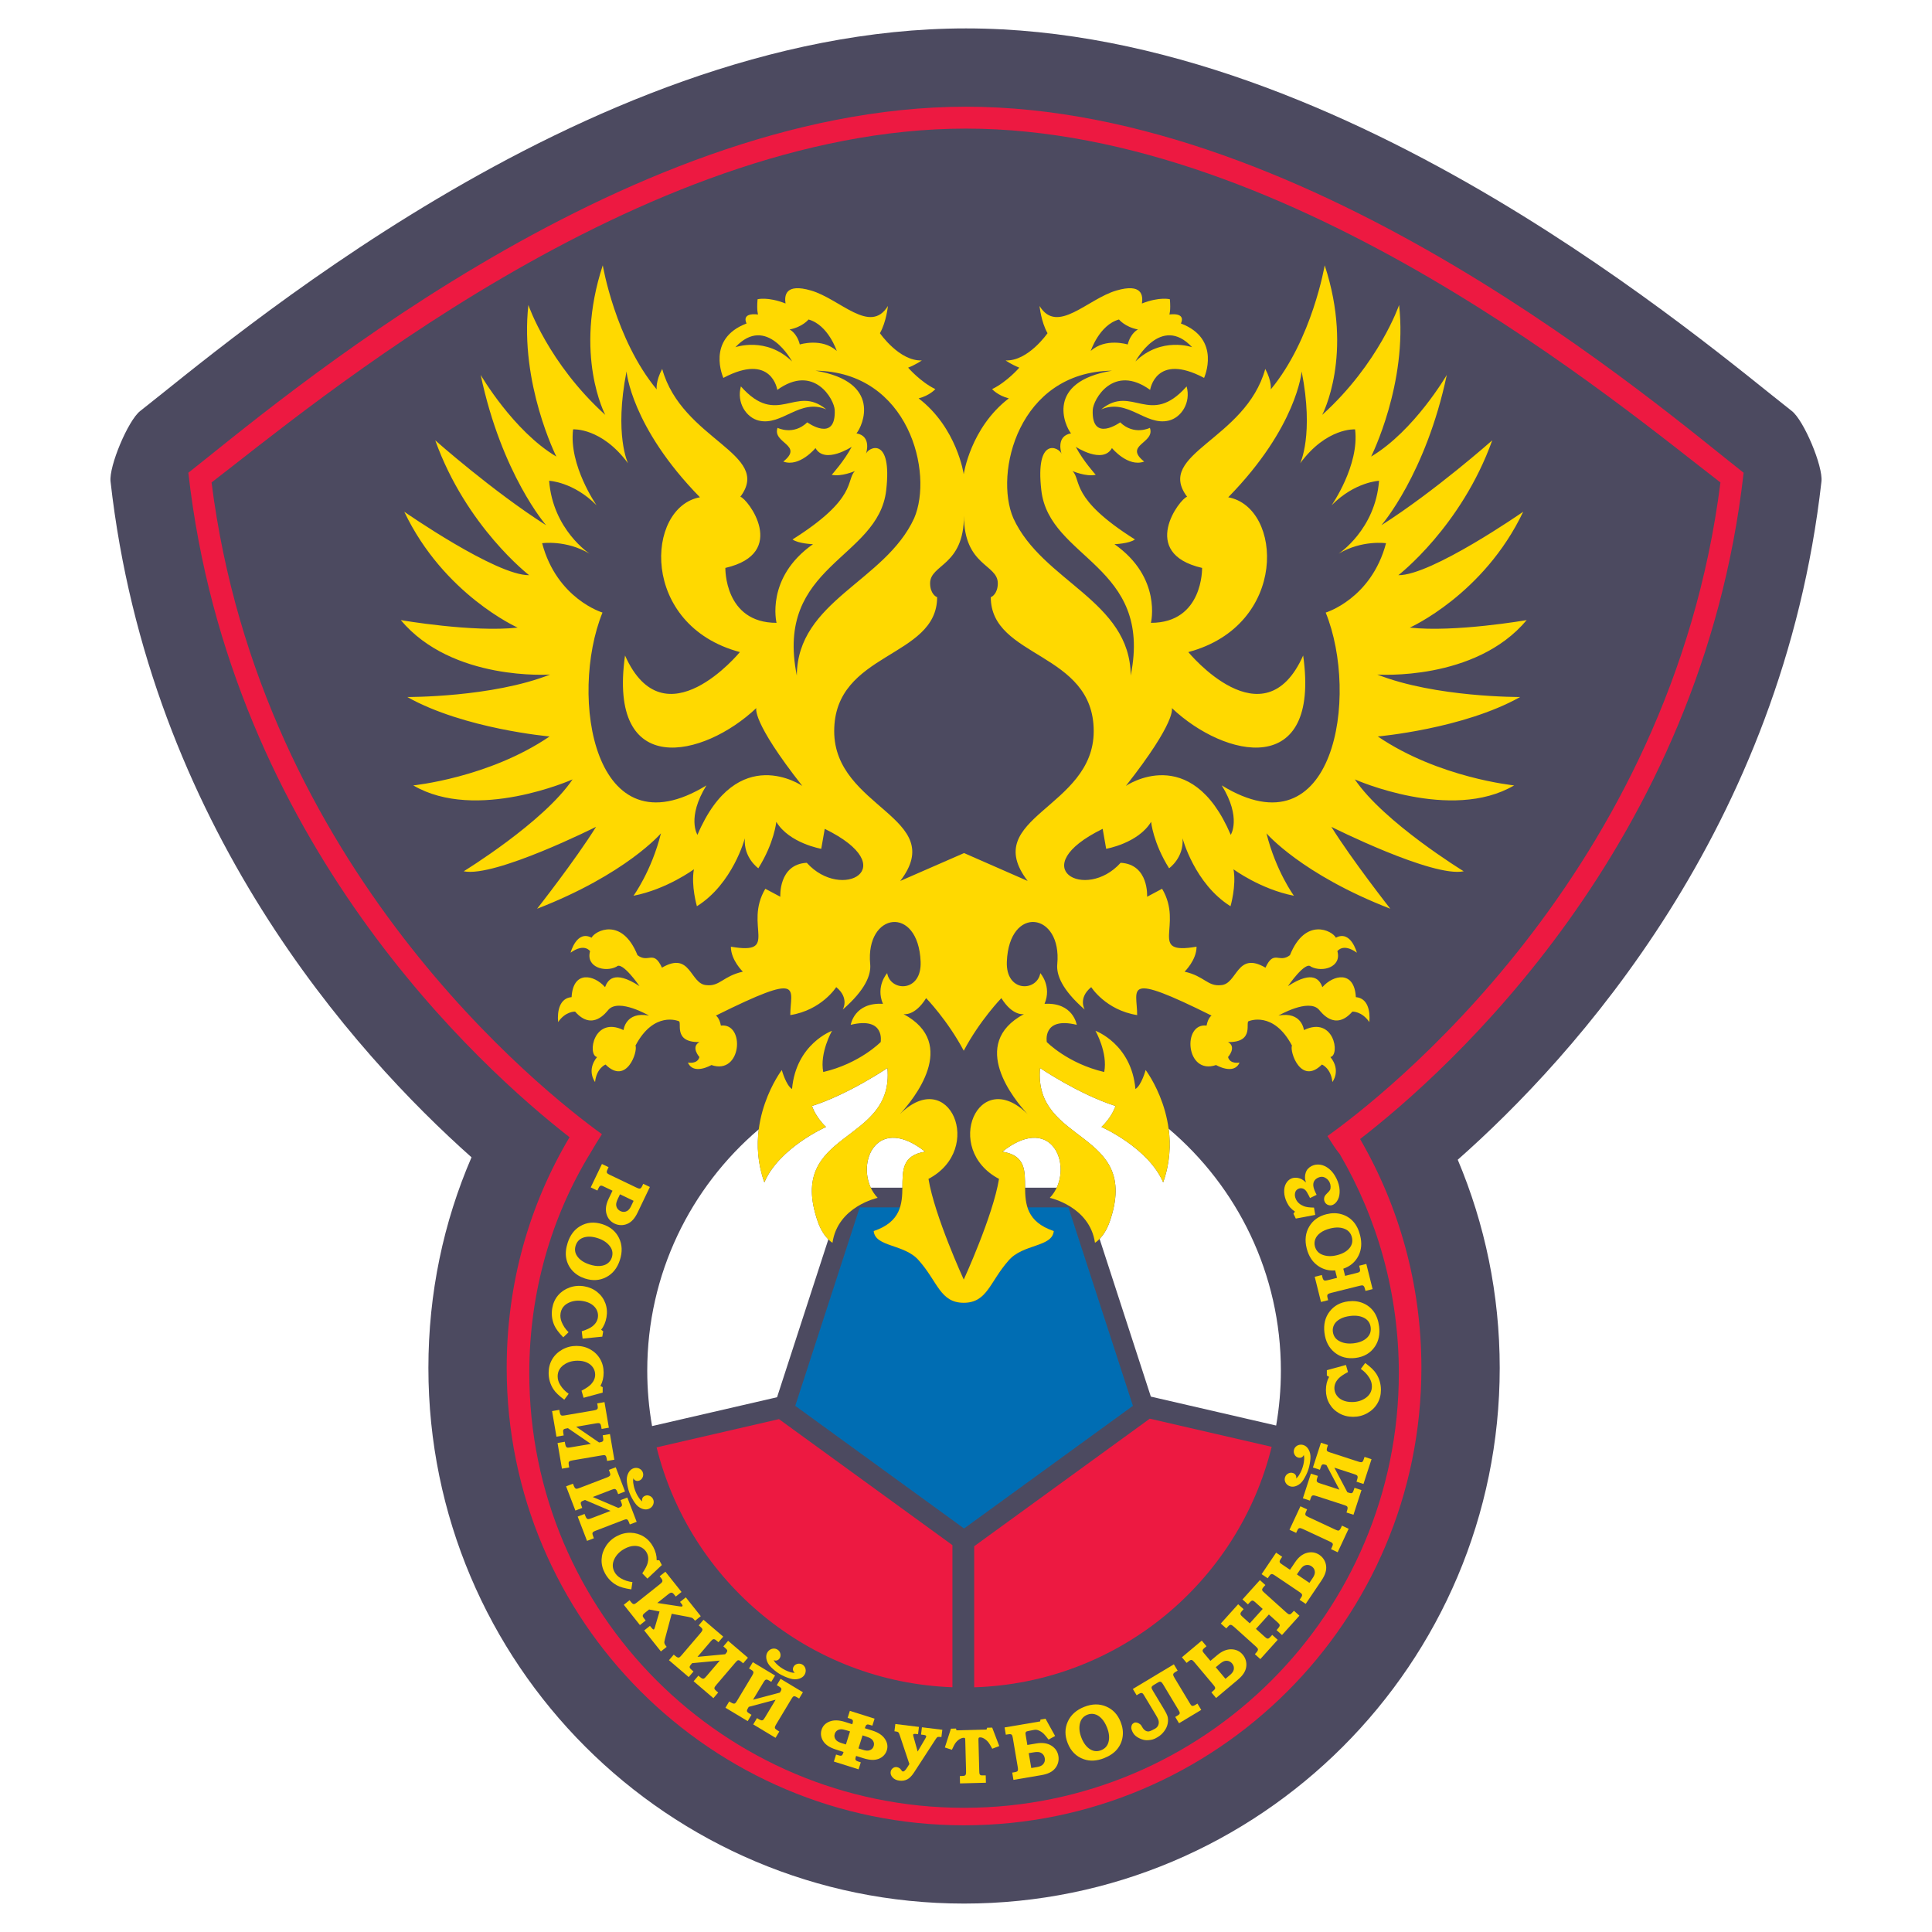 <?xml version="1.0" encoding="utf-8"?>
<!-- Generator: Adobe Illustrator 13.0.0, SVG Export Plug-In . SVG Version: 6.00 Build 14948)  -->
<!DOCTYPE svg PUBLIC "-//W3C//DTD SVG 1.0//EN" "http://www.w3.org/TR/2001/REC-SVG-20010904/DTD/svg10.dtd">
<svg version="1.0" id="Layer_1" xmlns="http://www.w3.org/2000/svg" xmlns:xlink="http://www.w3.org/1999/xlink" x="0px" y="0px"
	 width="192.756px" height="192.756px" viewBox="0 0 192.756 192.756" enable-background="new 0 0 192.756 192.756"
	 xml:space="preserve">
<g>
	<polygon fill-rule="evenodd" clip-rule="evenodd" fill="#FFFFFF" points="0,0 192.756,0 192.756,192.756 0,192.756 0,0 	"/>
	<path fill-rule="evenodd" clip-rule="evenodd" fill="#4C4A60" d="M11.029,48.04c-0.171-1.517,1.75-6.09,2.953-7.03
		c4.185-3.27,15.24-12.639,29.687-21.208C58.161,11.206,76.983,2.834,96.377,2.834c19.395,0,38.217,8.371,52.709,16.967
		c14.446,8.569,25.502,17.938,29.687,21.208c1.203,0.94,3.124,5.513,2.953,7.03c-3.895,34.582-24.65,57.384-36.287,67.668
		c2.698,6.391,4.188,13.413,4.188,20.771c0,29.516-23.927,53.442-53.443,53.442c-29.517,0-53.443-23.927-53.443-53.442
		c0-7.467,1.512-14.554,4.302-21.013C35.357,105.068,14.893,82.353,11.029,48.04L11.029,48.04L11.029,48.04L11.029,48.04z"/>
	<path fill-rule="evenodd" clip-rule="evenodd" fill="#ED1941" d="M56.823,113.46c-8.827-6.876-33.878-29.421-38.031-66.294
		c8.14-6.36,42.964-36.519,77.585-36.519c34.622,0,69.446,30.158,77.585,36.519c-4.191,37.221-29.679,59.841-38.265,66.476
		c3.891,6.716,6.117,14.516,6.117,22.837c0,25.201-20.429,45.631-45.63,45.631s-45.631-20.43-45.631-45.631
		C50.554,128.042,52.802,120.225,56.823,113.46L56.823,113.46L56.823,113.46L56.823,113.46z M58.912,115.025
		c-3.919,6.4-6.105,13.927-6.105,21.964c0,23.957,19.421,43.377,43.378,43.377c23.957,0,43.377-19.42,43.377-43.377
		c0-7.964-2.146-15.427-5.892-21.841c-0.463-0.562-0.841-1.188-1.233-1.802c5.177-3.682,34.259-26.042,39.211-65.211
		c-9.637-7.382-42.684-35.305-75.271-35.305c-32.586,0-65.634,27.923-75.27,35.305c4.867,38.499,33.045,60.763,38.946,65.021
		C59.658,113.77,59.277,114.392,58.912,115.025L58.912,115.025L58.912,115.025L58.912,115.025z"/>
	<path fill-rule="evenodd" clip-rule="evenodd" fill="#FFD900" d="M132.38,137.244v-0.54l1.905-0.521l0.205,0.707l0,0
		c-0.454,0.235-0.775,0.457-0.966,0.665c-0.261,0.289-0.392,0.603-0.392,0.939c0,0.246,0.068,0.477,0.205,0.691
		c0.137,0.214,0.338,0.384,0.604,0.51c0.267,0.125,0.578,0.187,0.936,0.187c0.545,0,1.014-0.143,1.407-0.43
		c0.393-0.289,0.59-0.666,0.59-1.133c0-0.297-0.086-0.582-0.255-0.855c-0.211-0.343-0.494-0.638-0.849-0.887l0,0l0.438-0.589l0,0
		c0.522,0.383,0.886,0.732,1.091,1.05c0.317,0.489,0.476,1.034,0.476,1.635c0,0.499-0.119,0.952-0.357,1.357
		c-0.24,0.403-0.576,0.726-1.008,0.966c-0.431,0.241-0.9,0.361-1.41,0.361c-0.508,0-0.969-0.116-1.385-0.35
		c-0.418-0.236-0.744-0.556-0.978-0.958c-0.232-0.406-0.35-0.857-0.35-1.354c0-0.504,0.106-0.946,0.319-1.327l0,0L132.38,137.244
		L132.38,137.244L132.38,137.244z"/>
	<path fill-rule="evenodd" clip-rule="evenodd" fill="#FFD900" d="M132.141,132.974c-0.103-0.835,0.069-1.542,0.514-2.12
		c0.444-0.581,1.066-0.92,1.863-1.018c0.536-0.066,1.026-0.007,1.471,0.18c0.444,0.186,0.806,0.473,1.083,0.862
		c0.274,0.389,0.448,0.876,0.521,1.465c0.096,0.777-0.04,1.44-0.407,1.989c-0.441,0.662-1.095,1.046-1.958,1.152
		c-0.803,0.099-1.491-0.083-2.066-0.543C132.585,134.478,132.245,133.822,132.141,132.974L132.141,132.974L132.141,132.974
		L132.141,132.974z M132.977,132.856c0.05,0.399,0.238,0.699,0.567,0.899c0.413,0.251,0.918,0.339,1.515,0.267
		c0.597-0.074,1.052-0.271,1.364-0.59c0.268-0.275,0.377-0.609,0.329-1.002c-0.049-0.395-0.235-0.692-0.562-0.893
		c-0.389-0.235-0.88-0.317-1.475-0.244c-0.417,0.052-0.761,0.154-1.03,0.311c-0.271,0.153-0.463,0.34-0.579,0.562
		C132.991,132.387,132.947,132.617,132.977,132.856L132.977,132.856L132.977,132.856L132.977,132.856z"/>
	<path fill-rule="evenodd" clip-rule="evenodd" fill="#FFD900" d="M134.021,126.578l0.179,0.715l1.089-0.271l0,0
		c0.172-0.043,0.277-0.077,0.315-0.103c0.056-0.04,0.086-0.088,0.093-0.145s-0.009-0.164-0.048-0.321l0,0l-0.044-0.173l0.712-0.178
		l0.627,2.513l-0.712,0.178l-0.043-0.17l0,0c-0.035-0.143-0.072-0.239-0.111-0.29c-0.039-0.05-0.082-0.08-0.132-0.089
		c-0.05-0.011-0.149,0.002-0.3,0.04l0,0l-2.797,0.697l0,0c-0.174,0.043-0.284,0.083-0.331,0.118
		c-0.049,0.033-0.08,0.074-0.094,0.125s-0.005,0.14,0.027,0.268l0,0l0.057,0.229l-0.712,0.178l-0.626-2.513l0.712-0.178l0.058,0.232
		l0,0c0.032,0.128,0.067,0.212,0.106,0.252c0.036,0.041,0.081,0.064,0.136,0.072c0.051,0.008,0.157-0.008,0.316-0.048l0,0
		l0.897-0.224l-0.187-0.744l0,0c-0.577,0.048-1.106-0.077-1.591-0.376c-0.627-0.39-1.044-0.999-1.251-1.828
		c-0.203-0.816-0.119-1.539,0.252-2.167c0.37-0.63,0.945-1.043,1.725-1.237c0.524-0.131,1.019-0.131,1.481-0.001
		c0.464,0.13,0.857,0.371,1.18,0.725c0.32,0.352,0.553,0.814,0.696,1.391c0.189,0.76,0.136,1.435-0.162,2.023
		C135.223,125.907,134.717,126.341,134.021,126.578L134.021,126.578L134.021,126.578L134.021,126.578z M131.183,124.327
		c0.098,0.392,0.321,0.666,0.672,0.824c0.441,0.198,0.953,0.225,1.536,0.079s1.011-0.396,1.283-0.751
		c0.231-0.306,0.3-0.65,0.204-1.034c-0.097-0.387-0.318-0.659-0.666-0.817c-0.415-0.187-0.913-0.208-1.493-0.063
		c-0.408,0.103-0.737,0.247-0.985,0.435c-0.249,0.185-0.418,0.394-0.506,0.628C131.14,123.86,131.125,124.094,131.183,124.327
		L131.183,124.327L131.183,124.327L131.183,124.327z"/>
	<path fill-rule="evenodd" clip-rule="evenodd" fill="#FFD900" d="M64.838,118.425l-1.211,2.527l0,0
		c-0.153,0.32-0.313,0.569-0.48,0.748c-0.166,0.182-0.351,0.316-0.556,0.404c-0.206,0.09-0.42,0.131-0.642,0.126
		c-0.221-0.004-0.432-0.055-0.636-0.152c-0.409-0.196-0.676-0.519-0.802-0.966c-0.126-0.446-0.058-0.945,0.208-1.499l0,0
		l0.391-0.815l-0.895-0.43l0,0c-0.112-0.054-0.187-0.079-0.224-0.077c-0.053-0.001-0.1,0.015-0.141,0.046
		c-0.041,0.034-0.086,0.101-0.134,0.201l0,0l-0.116,0.244l-0.662-0.317l1.118-2.332l0.662,0.317l-0.077,0.161l0,0
		c-0.068,0.142-0.103,0.24-0.104,0.296s0.015,0.104,0.048,0.146c0.036,0.042,0.124,0.097,0.263,0.164l0,0l2.63,1.26l0,0
		c0.146,0.07,0.247,0.107,0.301,0.11c0.057,0.005,0.105-0.008,0.146-0.039c0.042-0.028,0.089-0.099,0.143-0.21l0,0l0.11-0.229
		L64.838,118.425L64.838,118.425L64.838,118.425z M63.215,119.807l-1.358-0.651l-0.195,0.408l0,0
		c-0.12,0.249-0.182,0.444-0.188,0.585c-0.003,0.142,0.031,0.273,0.102,0.395c0.074,0.122,0.184,0.219,0.33,0.289
		c0.22,0.104,0.434,0.104,0.643-0.005c0.157-0.079,0.294-0.242,0.412-0.489l0,0L63.215,119.807L63.215,119.807L63.215,119.807z"/>
	<path fill-rule="evenodd" clip-rule="evenodd" fill="#FFD900" d="M61.844,125.722c-0.262,0.8-0.716,1.367-1.365,1.702
		c-0.649,0.337-1.355,0.381-2.119,0.132c-0.513-0.168-0.931-0.431-1.255-0.787s-0.528-0.77-0.614-1.24
		c-0.084-0.468-0.035-0.983,0.149-1.548c0.243-0.744,0.647-1.287,1.212-1.628c0.681-0.411,1.435-0.482,2.262-0.212
		c0.769,0.251,1.315,0.707,1.641,1.368C62.08,124.172,62.109,124.91,61.844,125.722L61.844,125.722L61.844,125.722L61.844,125.722z
		 M61.037,125.474c0.125-0.383,0.081-0.734-0.131-1.055c-0.269-0.402-0.688-0.697-1.259-0.884c-0.571-0.187-1.066-0.202-1.485-0.045
		c-0.359,0.136-0.6,0.392-0.723,0.768c-0.124,0.378-0.081,0.727,0.13,1.046c0.252,0.379,0.663,0.661,1.231,0.847
		c0.4,0.131,0.755,0.183,1.065,0.156c0.309-0.024,0.563-0.111,0.762-0.263S60.962,125.703,61.037,125.474L61.037,125.474
		L61.037,125.474L61.037,125.474z"/>
	<path fill-rule="evenodd" clip-rule="evenodd" fill="#FFD900" d="M75.109,165.835l2.22,1.333l-0.378,0.63l-0.206-0.124l0,0
		c-0.113-0.067-0.197-0.103-0.253-0.103c-0.054-0.003-0.103,0.012-0.146,0.045c-0.042,0.03-0.106,0.116-0.191,0.258l0,0
		l-1.026,1.708l2.682-0.712l0.036-0.06l0,0c0.062-0.104,0.098-0.179,0.108-0.224c0.014-0.062,0.006-0.116-0.024-0.161
		c-0.029-0.044-0.115-0.108-0.256-0.193l0,0l-0.173-0.104l0.378-0.63l2.227,1.338l-0.378,0.629l-0.186-0.111l0,0
		c-0.126-0.076-0.216-0.115-0.271-0.118c-0.053-0.005-0.101,0.008-0.143,0.038c-0.039,0.03-0.103,0.12-0.193,0.271l0,0l-1.48,2.464
		l0,0c-0.091,0.152-0.141,0.257-0.148,0.314c-0.005,0.057,0.008,0.106,0.038,0.151c0.033,0.043,0.125,0.11,0.277,0.202l0,0
		l0.13,0.078l-0.378,0.629l-2.226-1.337l0.378-0.63l0.146,0.089l0,0c0.137,0.082,0.236,0.127,0.297,0.134
		c0.062,0.008,0.115-0.003,0.158-0.034c0.044-0.029,0.112-0.12,0.204-0.272l0,0l1.053-1.752l-2.682,0.712l-0.027,0.046l0,0
		c-0.092,0.151-0.142,0.25-0.151,0.295c-0.011,0.067,0.001,0.123,0.037,0.168c0.035,0.045,0.122,0.109,0.261,0.192l0,0l0.153,0.092
		l-0.378,0.63l-2.22-1.334l0.377-0.629l0.15,0.09l0,0c0.126,0.076,0.22,0.118,0.284,0.126c0.063,0.009,0.115-0.002,0.156-0.03
		c0.043-0.027,0.104-0.107,0.184-0.24l0,0l1.484-2.471l0,0c0.093-0.154,0.143-0.26,0.151-0.317c0.011-0.059,0.004-0.11-0.022-0.155
		s-0.096-0.102-0.208-0.17l0,0l-0.202-0.121L75.109,165.835L75.109,165.835L75.109,165.835z"/>
	<path fill-rule="evenodd" clip-rule="evenodd" fill="#FFD900" d="M78.87,166.837c0.126,0.042,0.271,0.062,0.435,0.062
		c-0.045-0.032-0.081-0.067-0.108-0.104c-0.03-0.04-0.052-0.081-0.067-0.126c-0.042-0.127-0.026-0.256,0.049-0.385
		c0.074-0.131,0.186-0.221,0.336-0.269c0.177-0.057,0.347-0.042,0.509,0.042c0.159,0.083,0.268,0.213,0.326,0.39
		c0.043,0.13,0.048,0.268,0.015,0.412c-0.036,0.144-0.106,0.27-0.212,0.379c-0.108,0.108-0.248,0.189-0.418,0.243
		c-0.281,0.09-0.585,0.085-0.914-0.015c-0.319-0.099-0.695-0.248-1.043-0.457c-0.329-0.197-0.632-0.456-0.869-0.692
		c-0.243-0.243-0.39-0.51-0.442-0.799c-0.032-0.177-0.026-0.338,0.019-0.484c0.047-0.145,0.125-0.266,0.235-0.365
		c0.113-0.097,0.236-0.156,0.371-0.18c0.183-0.031,0.349,0.004,0.497,0.105c0.151,0.104,0.243,0.246,0.276,0.429
		c0.028,0.155,0.001,0.297-0.08,0.424c-0.079,0.126-0.184,0.201-0.317,0.224c-0.046,0.008-0.093,0.008-0.142,0
		c-0.046-0.007-0.094-0.021-0.143-0.046c0.076,0.145,0.162,0.263,0.259,0.354c0.1,0.094,0.299,0.298,0.657,0.513
		C78.483,166.722,78.741,166.793,78.87,166.837L78.87,166.837L78.87,166.837L78.87,166.837z"/>
	<path fill-rule="evenodd" clip-rule="evenodd" fill="#FFD900" d="M70.188,161.604l1.969,1.682l-0.477,0.558l-0.182-0.155l0,0
		c-0.1-0.086-0.178-0.134-0.232-0.144c-0.053-0.012-0.104-0.005-0.152,0.02c-0.047,0.023-0.124,0.099-0.231,0.224l0,0l-1.294,1.516
		l2.763-0.26l0.045-0.054l0,0c0.079-0.092,0.126-0.16,0.143-0.202c0.024-0.06,0.025-0.114,0.003-0.162
		c-0.022-0.049-0.096-0.127-0.221-0.233l0,0l-0.153-0.131l0.477-0.559l1.975,1.687l-0.477,0.559l-0.165-0.141l0,0
		c-0.112-0.096-0.194-0.149-0.247-0.161c-0.052-0.015-0.101-0.01-0.147,0.014c-0.043,0.023-0.122,0.102-0.235,0.234l0,0
		l-1.867,2.187l0,0c-0.115,0.135-0.181,0.229-0.199,0.285c-0.014,0.055-0.01,0.106,0.012,0.155c0.025,0.048,0.105,0.13,0.241,0.245
		l0,0l0.116,0.099l-0.477,0.559l-1.975-1.687l0.477-0.559l0.13,0.111l0,0c0.121,0.104,0.211,0.164,0.27,0.181
		c0.061,0.019,0.115,0.017,0.161-0.007c0.049-0.022,0.131-0.101,0.246-0.235l0,0l1.328-1.555l-2.762,0.26l-0.034,0.04l0,0
		c-0.115,0.136-0.181,0.224-0.198,0.267c-0.022,0.064-0.019,0.122,0.008,0.172c0.027,0.051,0.103,0.128,0.226,0.233l0,0l0.136,0.116
		l-0.477,0.558l-1.969-1.682l0.477-0.558l0.133,0.113l0,0c0.112,0.096,0.198,0.152,0.259,0.171c0.061,0.019,0.114,0.018,0.159-0.004
		c0.047-0.021,0.121-0.089,0.221-0.206l0,0l1.872-2.192l0,0c0.117-0.137,0.184-0.232,0.201-0.288
		c0.021-0.056,0.022-0.107,0.004-0.156c-0.019-0.05-0.078-0.117-0.178-0.202l0,0l-0.179-0.153L70.188,161.604L70.188,161.604
		L70.188,161.604z"/>
	<path fill-rule="evenodd" clip-rule="evenodd" fill="#FFD900" d="M66.386,156.809l1.61,2.023l-0.574,0.457l-0.107-0.134l0,0
		c-0.103-0.129-0.172-0.203-0.21-0.222c-0.06-0.03-0.119-0.04-0.175-0.03c-0.055,0.012-0.138,0.061-0.247,0.147l0,0l-1.104,0.878
		l2.229,0.341l0,0c0.1,0.015,0.163,0.021,0.19,0.019c0.03-0.003,0.051-0.011,0.065-0.022c0.028-0.021,0.039-0.05,0.034-0.085
		c-0.003-0.033-0.042-0.096-0.116-0.189l0,0l-0.133-0.167l0.574-0.456l1.494,1.878l-0.574,0.456l-0.05-0.062l0,0
		c-0.069-0.088-0.123-0.145-0.159-0.17c-0.035-0.027-0.087-0.055-0.156-0.08c-0.068-0.023-0.166-0.048-0.295-0.072l0,0l-1.667-0.312
		l-0.664,2.482l0,0c-0.057,0.213-0.08,0.354-0.067,0.422c0.015,0.093,0.07,0.198,0.165,0.316l0,0l0.063,0.081l-0.574,0.457
		l-1.667-2.096l0.575-0.456l0.066,0.083l0,0c0.122,0.152,0.202,0.239,0.241,0.26c0.041,0.022,0.072,0.025,0.094,0.008
		c0.024-0.019,0.056-0.095,0.096-0.227l0,0l0.458-1.556l-1.041-0.202l-0.419,0.334l0,0c-0.103,0.082-0.167,0.148-0.19,0.2
		c-0.024,0.051-0.031,0.102-0.02,0.151c0.014,0.051,0.065,0.132,0.154,0.242l0,0l0.135,0.17l-0.574,0.457l-1.61-2.023l0.575-0.457
		l0.12,0.151l0,0c0.093,0.117,0.165,0.188,0.214,0.214c0.051,0.024,0.104,0.028,0.161,0.013c0.046-0.011,0.134-0.067,0.263-0.17l0,0
		l2.267-1.804l0,0c0.123-0.098,0.198-0.172,0.226-0.224c0.027-0.051,0.035-0.104,0.023-0.159c-0.01-0.058-0.056-0.138-0.138-0.24
		l0,0l-0.135-0.17L66.386,156.809L66.386,156.809L66.386,156.809z"/>
	<path fill-rule="evenodd" clip-rule="evenodd" fill="#FFD900" d="M65.779,155.667l0.253,0.478l-1.438,1.354l-0.513-0.528l0,0
		c0.29-0.422,0.47-0.769,0.54-1.041c0.095-0.378,0.063-0.716-0.095-1.014c-0.116-0.217-0.285-0.389-0.506-0.515
		c-0.221-0.123-0.479-0.179-0.773-0.166c-0.293,0.016-0.598,0.107-0.913,0.275c-0.481,0.255-0.829,0.602-1.041,1.039
		c-0.211,0.439-0.208,0.865,0.011,1.277c0.139,0.262,0.348,0.475,0.627,0.637c0.346,0.203,0.734,0.331,1.165,0.384l0,0l-0.109,0.726
		l0,0c-0.641-0.093-1.126-0.231-1.457-0.414c-0.509-0.283-0.905-0.69-1.187-1.221c-0.235-0.441-0.342-0.896-0.322-1.366
		c0.023-0.47,0.168-0.911,0.436-1.326s0.626-0.742,1.076-0.981c0.447-0.238,0.91-0.352,1.386-0.341
		c0.48,0.012,0.917,0.141,1.313,0.387c0.396,0.249,0.711,0.593,0.944,1.031c0.237,0.445,0.351,0.886,0.341,1.322l0,0L65.779,155.667
		L65.779,155.667L65.779,155.667z"/>
	<path fill-rule="evenodd" clip-rule="evenodd" fill="#FFD900" d="M61.432,146.39l0.928,2.418l-0.686,0.263l-0.086-0.224l0,0
		c-0.047-0.123-0.092-0.202-0.136-0.237c-0.041-0.036-0.089-0.054-0.143-0.055c-0.053-0.002-0.156,0.027-0.309,0.086l0,0
		l-1.861,0.714l2.552,1.09l0.065-0.024l0,0c0.114-0.044,0.188-0.08,0.223-0.11c0.049-0.04,0.077-0.088,0.081-0.141
		c0.004-0.054-0.023-0.156-0.083-0.311l0,0l-0.072-0.188l0.685-0.263l0.931,2.425l-0.685,0.263l-0.078-0.202l0,0
		c-0.053-0.138-0.1-0.224-0.141-0.26c-0.039-0.037-0.084-0.056-0.136-0.058c-0.049,0-0.155,0.031-0.318,0.094l0,0l-2.684,1.03l0,0
		c-0.166,0.063-0.27,0.115-0.311,0.156c-0.038,0.042-0.06,0.089-0.063,0.143c-0.001,0.054,0.031,0.164,0.095,0.33l0,0l0.054,0.142
		l-0.685,0.264l-0.931-2.425l0.686-0.264l0.062,0.16l0,0c0.057,0.149,0.107,0.245,0.151,0.288c0.044,0.045,0.092,0.069,0.145,0.07
		c0.053,0.004,0.162-0.025,0.328-0.089l0,0l1.909-0.732l-2.552-1.09l-0.049,0.019l0,0c-0.166,0.063-0.266,0.11-0.301,0.14
		c-0.05,0.047-0.075,0.099-0.075,0.155c0,0.057,0.029,0.161,0.087,0.312l0,0l0.064,0.167l-0.685,0.263l-0.928-2.417l0.685-0.264
		l0.063,0.164l0,0c0.053,0.137,0.101,0.229,0.146,0.273c0.044,0.046,0.091,0.069,0.141,0.072c0.051,0.005,0.148-0.021,0.293-0.076
		l0,0l2.691-1.033l0,0c0.168-0.064,0.273-0.116,0.314-0.157c0.045-0.038,0.071-0.084,0.078-0.136s-0.013-0.139-0.06-0.262l0,0
		l-0.085-0.221L61.432,146.39L61.432,146.39L61.432,146.39z"/>
	<path fill-rule="evenodd" clip-rule="evenodd" fill="#FFD900" d="M63.773,149.481c0.073,0.111,0.174,0.217,0.304,0.317
		c-0.015-0.053-0.022-0.103-0.021-0.149c0-0.049,0.009-0.096,0.024-0.139c0.045-0.128,0.137-0.219,0.275-0.274
		c0.139-0.058,0.283-0.059,0.431-0.004c0.174,0.064,0.299,0.18,0.375,0.346c0.074,0.164,0.08,0.333,0.017,0.508
		c-0.046,0.13-0.126,0.241-0.242,0.335c-0.117,0.09-0.25,0.146-0.4,0.168c-0.152,0.018-0.312-0.004-0.479-0.065
		c-0.276-0.103-0.514-0.294-0.711-0.575c-0.19-0.274-0.395-0.623-0.541-1.002c-0.138-0.358-0.217-0.749-0.259-1.081
		c-0.041-0.341,0.007-0.642,0.144-0.902c0.083-0.158,0.188-0.281,0.312-0.369c0.126-0.085,0.263-0.133,0.41-0.144
		c0.148-0.007,0.283,0.021,0.403,0.087c0.164,0.088,0.273,0.218,0.327,0.389c0.056,0.175,0.04,0.344-0.046,0.509
		c-0.074,0.14-0.181,0.234-0.323,0.284c-0.14,0.052-0.269,0.045-0.388-0.019c-0.041-0.022-0.078-0.051-0.112-0.088
		c-0.032-0.033-0.06-0.074-0.084-0.124c-0.029,0.161-0.034,0.307-0.014,0.438c0.021,0.135,0.053,0.418,0.203,0.809
		C63.539,149.152,63.698,149.367,63.773,149.481L63.773,149.481L63.773,149.481L63.773,149.481z"/>
	<path fill-rule="evenodd" clip-rule="evenodd" fill="#FFD900" d="M60.31,139.889l0.436,2.553l-0.723,0.124l-0.041-0.236l0,0
		c-0.022-0.13-0.051-0.217-0.087-0.259c-0.033-0.044-0.076-0.071-0.13-0.082c-0.051-0.013-0.157-0.004-0.319,0.023l0,0l-1.965,0.336
		l2.289,1.568l0.069-0.012l0,0c0.12-0.021,0.2-0.042,0.24-0.064c0.057-0.03,0.092-0.071,0.106-0.122
		c0.015-0.052,0.008-0.158-0.02-0.32l0,0l-0.034-0.199l0.724-0.123l0.438,2.56l-0.723,0.123l-0.037-0.213l0,0
		c-0.025-0.146-0.054-0.239-0.087-0.282c-0.031-0.044-0.071-0.071-0.122-0.084c-0.048-0.01-0.158,0-0.331,0.03l0,0l-2.833,0.484l0,0
		c-0.175,0.029-0.287,0.061-0.335,0.092c-0.046,0.033-0.076,0.076-0.09,0.127c-0.011,0.054-0.002,0.168,0.028,0.343l0,0l0.026,0.149
		l-0.724,0.124l-0.438-2.56l0.723-0.124l0.029,0.169l0,0c0.027,0.157,0.057,0.262,0.092,0.312c0.035,0.054,0.078,0.086,0.128,0.099
		c0.051,0.014,0.165,0.006,0.339-0.024l0,0l2.015-0.344l-2.289-1.568l-0.052,0.009l0,0c-0.175,0.03-0.283,0.056-0.322,0.078
		c-0.059,0.035-0.093,0.081-0.104,0.138c-0.011,0.056-0.003,0.163,0.024,0.323l0,0l0.03,0.176l-0.723,0.124l-0.437-2.553
		l0.723-0.123l0.029,0.172l0,0c0.025,0.146,0.055,0.244,0.089,0.298c0.035,0.053,0.077,0.086,0.125,0.098
		c0.049,0.015,0.149,0.01,0.302-0.017l0,0l2.841-0.485l0,0c0.177-0.03,0.29-0.062,0.339-0.093c0.052-0.029,0.086-0.068,0.103-0.118
		c0.018-0.049,0.015-0.139-0.007-0.269l0,0l-0.04-0.232L60.31,139.889L60.31,139.889L60.31,139.889z"/>
	<path fill-rule="evenodd" clip-rule="evenodd" fill="#FFD900" d="M60.13,138.401l-0.001,0.54l-1.906,0.517l-0.204-0.707l0,0
		c0.454-0.235,0.776-0.456,0.967-0.664c0.261-0.288,0.393-0.602,0.393-0.938c0-0.246-0.067-0.477-0.204-0.692
		c-0.136-0.213-0.338-0.383-0.604-0.511c-0.266-0.124-0.578-0.188-0.935-0.188c-0.545-0.001-1.015,0.142-1.408,0.427
		c-0.393,0.289-0.59,0.666-0.591,1.133c0,0.296,0.084,0.581,0.253,0.855c0.209,0.343,0.492,0.639,0.846,0.888l0,0l-0.438,0.588l0,0
		c-0.521-0.384-0.885-0.733-1.089-1.051c-0.316-0.49-0.473-1.035-0.472-1.636c0.001-0.5,0.121-0.951,0.36-1.357
		c0.241-0.402,0.578-0.724,1.009-0.964c0.432-0.239,0.902-0.359,1.412-0.358c0.507,0.001,0.968,0.118,1.383,0.353
		c0.418,0.236,0.743,0.557,0.976,0.96c0.232,0.405,0.348,0.856,0.347,1.354c-0.001,0.505-0.108,0.946-0.322,1.327l0,0L60.13,138.401
		L60.13,138.401L60.13,138.401z"/>
	<path fill-rule="evenodd" clip-rule="evenodd" fill="#FFD900" d="M60.181,132.826l-0.09,0.532l-1.965,0.196l-0.084-0.731l0,0
		c0.487-0.157,0.841-0.322,1.063-0.495c0.306-0.241,0.487-0.528,0.543-0.861c0.041-0.242,0.012-0.481-0.087-0.716
		c-0.1-0.233-0.27-0.435-0.511-0.604c-0.242-0.167-0.539-0.28-0.891-0.34c-0.538-0.091-1.024-0.028-1.459,0.188
		c-0.436,0.22-0.692,0.56-0.77,1.02c-0.05,0.292-0.013,0.588,0.108,0.886c0.15,0.373,0.38,0.711,0.688,1.016l0,0l-0.53,0.508l0,0
		c-0.451-0.465-0.751-0.87-0.901-1.217c-0.231-0.535-0.296-1.1-0.196-1.691c0.083-0.492,0.276-0.919,0.579-1.279
		c0.305-0.357,0.69-0.618,1.155-0.784c0.465-0.165,0.949-0.206,1.451-0.12c0.5,0.084,0.935,0.276,1.306,0.575
		c0.374,0.303,0.641,0.672,0.804,1.108c0.162,0.438,0.202,0.902,0.119,1.393c-0.084,0.497-0.263,0.916-0.536,1.255l0,0
		L60.181,132.826L60.181,132.826L60.181,132.826z"/>
	<path fill-rule="evenodd" clip-rule="evenodd" fill="#FFD900" d="M121.33,169.41l2.146-1.802l0,0
		c0.271-0.228,0.474-0.445,0.604-0.651c0.136-0.206,0.22-0.419,0.254-0.639c0.035-0.222,0.022-0.44-0.037-0.654
		c-0.06-0.212-0.161-0.404-0.307-0.577c-0.291-0.348-0.67-0.526-1.135-0.537c-0.464-0.011-0.93,0.181-1.4,0.574l0,0l-0.692,0.582
		l-0.639-0.761l0,0c-0.08-0.095-0.123-0.16-0.131-0.197c-0.014-0.052-0.01-0.101,0.01-0.147c0.022-0.049,0.076-0.108,0.162-0.181
		l0,0l0.207-0.173l-0.472-0.562l-1.981,1.662l0.472,0.562l0.137-0.114l0,0c0.12-0.101,0.208-0.159,0.261-0.174
		c0.054-0.016,0.104-0.012,0.153,0.011c0.05,0.023,0.125,0.095,0.225,0.214l0,0l1.874,2.233l0,0
		c0.104,0.125,0.165,0.213,0.183,0.265c0.019,0.054,0.018,0.104-0.003,0.151c-0.017,0.047-0.072,0.11-0.167,0.19l0,0l-0.195,0.164
		L121.33,169.41L121.33,169.41L121.33,169.41z M122.264,167.495l-0.968-1.154l0.347-0.29l0,0c0.212-0.178,0.385-0.287,0.52-0.327
		c0.137-0.039,0.272-0.039,0.408,0c0.137,0.041,0.257,0.123,0.361,0.248c0.156,0.187,0.208,0.394,0.156,0.623
		c-0.039,0.172-0.163,0.345-0.372,0.521l0,0L122.264,167.495L122.264,167.495L122.264,167.495z"/>
	<path fill-rule="evenodd" clip-rule="evenodd" fill="#FFD900" d="M130.271,160.021l1.566-2.323l0,0
		c0.199-0.295,0.333-0.56,0.402-0.794c0.073-0.235,0.096-0.463,0.067-0.684c-0.027-0.223-0.1-0.429-0.217-0.618
		c-0.114-0.188-0.266-0.345-0.453-0.471c-0.376-0.254-0.789-0.321-1.239-0.203c-0.448,0.116-0.844,0.429-1.187,0.938l0,0
		l-0.507,0.75l-0.822-0.555l0,0c-0.104-0.069-0.163-0.121-0.181-0.154c-0.027-0.045-0.037-0.094-0.031-0.145
		c0.008-0.053,0.043-0.125,0.105-0.218l0,0l0.151-0.224l-0.608-0.41l-1.446,2.144l0.608,0.41l0.101-0.147l0,0
		c0.087-0.131,0.155-0.21,0.202-0.24c0.047-0.028,0.098-0.039,0.15-0.031c0.055,0.01,0.146,0.058,0.274,0.144l0,0l2.418,1.631l0,0
		c0.135,0.091,0.217,0.159,0.248,0.204c0.032,0.047,0.046,0.096,0.039,0.146c-0.003,0.05-0.039,0.126-0.109,0.229l0,0l-0.142,0.212
		L130.271,160.021L130.271,160.021L130.271,160.021z M130.64,157.922l-1.248-0.842l0.253-0.375l0,0
		c0.154-0.229,0.291-0.382,0.41-0.458c0.12-0.074,0.251-0.111,0.392-0.111c0.143,0.001,0.281,0.048,0.416,0.139
		c0.201,0.136,0.309,0.321,0.321,0.556c0.011,0.176-0.061,0.377-0.214,0.604l0,0L130.64,157.922L130.64,157.922L130.64,157.922z"/>
	<path fill-rule="evenodd" clip-rule="evenodd" fill="#FFD900" d="M84.397,174.046l0.41-1.301l-0.328-0.104l0,0
		c-0.263-0.083-0.464-0.12-0.602-0.11c-0.139,0.011-0.262,0.056-0.369,0.133c-0.107,0.079-0.183,0.188-0.227,0.329
		c-0.066,0.21-0.029,0.404,0.111,0.583c0.104,0.134,0.286,0.242,0.546,0.324l0,0L84.397,174.046L84.397,174.046L84.397,174.046z
		 M86.284,172.424l0.757,0.238l0,0c0.584,0.185,1,0.461,1.247,0.83c0.25,0.37,0.313,0.751,0.189,1.143
		c-0.061,0.195-0.163,0.365-0.304,0.511c-0.142,0.147-0.314,0.26-0.516,0.336c-0.199,0.076-0.421,0.11-0.665,0.101
		c-0.242-0.007-0.532-0.063-0.87-0.17l0,0l-0.709-0.224l0,0c-0.053,0.168-0.076,0.269-0.072,0.317s0.022,0.089,0.057,0.122
		c0.042,0.045,0.113,0.083,0.215,0.115l0,0l0.269,0.085l-0.221,0.699l-2.466-0.777l0.221-0.7l0.2,0.063l0,0
		c0.143,0.045,0.238,0.064,0.288,0.059c0.05-0.008,0.092-0.03,0.125-0.068c0.036-0.039,0.075-0.125,0.117-0.258l0,0l0.016-0.052
		l-0.712-0.225l0,0c-0.338-0.106-0.608-0.227-0.811-0.36c-0.205-0.132-0.367-0.286-0.486-0.464c-0.122-0.178-0.198-0.368-0.23-0.57
		c-0.032-0.2-0.018-0.398,0.044-0.593c0.124-0.392,0.394-0.668,0.811-0.828c0.414-0.16,0.913-0.148,1.498,0.035l0,0l0.759,0.24l0,0
		c0.048-0.154,0.069-0.258,0.062-0.312c-0.003-0.057-0.025-0.106-0.065-0.148c-0.028-0.03-0.107-0.065-0.237-0.106l0,0l-0.225-0.071
		l0.221-0.699l2.466,0.777l-0.221,0.699l-0.225-0.07l0,0c-0.131-0.041-0.221-0.057-0.272-0.046
		c-0.048,0.009-0.091,0.035-0.128,0.079c-0.035,0.042-0.074,0.134-0.119,0.273l0,0L86.284,172.424L86.284,172.424L86.284,172.424z
		 M85.648,174.439l0.456,0.145l0,0c0.261,0.082,0.472,0.098,0.634,0.048c0.218-0.066,0.359-0.204,0.426-0.414
		c0.044-0.141,0.045-0.274,0.002-0.4c-0.043-0.125-0.118-0.231-0.226-0.32c-0.108-0.087-0.293-0.172-0.557-0.255l0,0l-0.326-0.103
		L85.648,174.439L85.648,174.439L85.648,174.439z"/>
	<path fill-rule="evenodd" clip-rule="evenodd" fill="#FFD900" d="M129.988,149.485l0.801-2.462l0.697,0.227l-0.073,0.228l0,0
		c-0.041,0.126-0.056,0.216-0.044,0.27c0.01,0.054,0.035,0.099,0.077,0.133c0.039,0.035,0.138,0.077,0.294,0.128l0,0l1.896,0.616
		l-1.297-2.453l-0.066-0.021l0,0c-0.116-0.037-0.196-0.056-0.242-0.055c-0.064,0.001-0.114,0.021-0.151,0.059
		c-0.036,0.039-0.08,0.137-0.131,0.294l0,0l-0.062,0.191l-0.698-0.227l0.803-2.471l0.698,0.228l-0.067,0.206l0,0
		c-0.045,0.14-0.063,0.236-0.054,0.29c0.007,0.053,0.029,0.097,0.069,0.13c0.038,0.031,0.14,0.074,0.307,0.128l0,0l2.733,0.889l0,0
		c0.169,0.055,0.282,0.079,0.34,0.074c0.057-0.009,0.103-0.032,0.139-0.07c0.035-0.042,0.08-0.147,0.135-0.316l0,0l0.048-0.145
		l0.697,0.227l-0.803,2.471l-0.697-0.228l0.053-0.163l0,0c0.049-0.151,0.07-0.258,0.063-0.318c-0.006-0.063-0.029-0.112-0.068-0.146
		c-0.039-0.037-0.143-0.082-0.312-0.137l0,0l-1.944-0.633l1.297,2.453l0.051,0.017l0,0c0.169,0.055,0.276,0.082,0.321,0.08
		c0.068-0.004,0.12-0.028,0.156-0.073c0.035-0.044,0.078-0.144,0.129-0.298l0,0l0.055-0.17l0.698,0.227l-0.8,2.463l-0.698-0.227
		l0.054-0.166l0,0c0.046-0.141,0.065-0.241,0.059-0.306c-0.006-0.062-0.027-0.111-0.064-0.145c-0.036-0.035-0.128-0.077-0.275-0.125
		l0,0l-2.741-0.891l0,0c-0.171-0.056-0.285-0.081-0.343-0.076c-0.06,0.002-0.108,0.021-0.146,0.057s-0.078,0.116-0.118,0.241l0,0
		l-0.073,0.225L129.988,149.485L129.988,149.485L129.988,149.485z"/>
	<path fill-rule="evenodd" clip-rule="evenodd" fill="#FFD900" d="M130.119,145.597c0.013-0.133,0-0.279-0.037-0.438
		c-0.021,0.051-0.047,0.093-0.078,0.128c-0.031,0.038-0.066,0.069-0.106,0.094c-0.115,0.07-0.244,0.083-0.387,0.039
		c-0.144-0.043-0.256-0.132-0.337-0.268c-0.095-0.159-0.119-0.328-0.073-0.505c0.045-0.174,0.147-0.31,0.306-0.406
		c0.117-0.07,0.25-0.106,0.398-0.106c0.147,0.002,0.286,0.043,0.417,0.121c0.13,0.081,0.24,0.199,0.331,0.353
		c0.15,0.253,0.215,0.551,0.191,0.894c-0.024,0.333-0.085,0.733-0.211,1.119c-0.118,0.365-0.303,0.719-0.479,1.003
		c-0.183,0.291-0.409,0.494-0.68,0.61c-0.164,0.071-0.323,0.101-0.476,0.091c-0.151-0.013-0.287-0.062-0.408-0.146
		c-0.12-0.088-0.206-0.195-0.26-0.321c-0.071-0.171-0.074-0.341-0.009-0.508c0.066-0.171,0.186-0.292,0.356-0.366
		c0.145-0.062,0.288-0.067,0.43-0.018c0.141,0.048,0.237,0.135,0.29,0.259c0.018,0.043,0.028,0.089,0.031,0.138
		c0.004,0.047,0,0.097-0.013,0.149c0.123-0.106,0.22-0.217,0.287-0.332c0.068-0.117,0.222-0.357,0.351-0.755
		C130.094,145.999,130.105,145.732,130.119,145.597L130.119,145.597L130.119,145.597L130.119,145.597z"/>
	<path fill-rule="evenodd" clip-rule="evenodd" fill="#FFD900" d="M128.652,152.625l1.093-2.344l0.665,0.311l-0.1,0.214l0,0
		c-0.058,0.124-0.085,0.212-0.081,0.264c0.002,0.049,0.023,0.095,0.062,0.139c0.037,0.039,0.123,0.09,0.256,0.152l0,0l2.661,1.241
		l0,0c0.145,0.067,0.241,0.103,0.29,0.105c0.049,0.004,0.092-0.011,0.128-0.041c0.05-0.035,0.098-0.102,0.143-0.197l0,0l0.119-0.256
		l0.665,0.311l-1.093,2.344l-0.665-0.311l0.089-0.189l0,0c0.062-0.136,0.095-0.228,0.096-0.278
		c-0.002-0.051-0.019-0.095-0.052-0.133c-0.033-0.041-0.113-0.091-0.24-0.15l0,0l-2.671-1.245l0,0
		c-0.149-0.069-0.252-0.104-0.308-0.105c-0.057-0.004-0.108,0.011-0.155,0.045c-0.033,0.024-0.079,0.098-0.137,0.222l0,0l-0.1,0.214
		L128.652,152.625L128.652,152.625L128.652,152.625z"/>
	<path fill-rule="evenodd" clip-rule="evenodd" fill="#FFD900" d="M121.798,161.98l1.732-1.924l0.546,0.49l-0.16,0.179l0,0
		c-0.089,0.098-0.139,0.174-0.15,0.229c-0.013,0.053-0.008,0.104,0.017,0.152c0.022,0.048,0.095,0.126,0.217,0.236l0,0l0.687,0.618
		l1.293-1.436l-0.737-0.664l0,0c-0.091-0.081-0.157-0.131-0.199-0.148c-0.059-0.025-0.113-0.028-0.162-0.008
		s-0.129,0.093-0.239,0.215l0,0l-0.135,0.149l-0.546-0.491l1.738-1.93l0.546,0.491l-0.146,0.161l0,0
		c-0.099,0.109-0.154,0.19-0.168,0.243c-0.015,0.051-0.012,0.1,0.011,0.147c0.022,0.044,0.099,0.124,0.229,0.241l0,0l2.136,1.923
		l0,0c0.133,0.119,0.226,0.188,0.28,0.207c0.055,0.015,0.106,0.012,0.156-0.009c0.049-0.023,0.133-0.102,0.251-0.233l0,0
		l0.102-0.113l0.546,0.491l-1.738,1.93l-0.545-0.491l0.114-0.127l0,0c0.107-0.118,0.17-0.207,0.188-0.266
		c0.021-0.06,0.02-0.114-0.002-0.161c-0.021-0.049-0.097-0.133-0.229-0.252l0,0l-0.833-0.751l-1.293,1.436l0.834,0.751l0,0
		c0.132,0.119,0.219,0.187,0.261,0.204c0.064,0.024,0.122,0.022,0.173-0.004c0.05-0.025,0.13-0.099,0.238-0.22l0,0l0.119-0.133
		l0.546,0.491l-1.732,1.925l-0.546-0.491l0.117-0.13l0,0c0.099-0.109,0.158-0.194,0.178-0.254c0.021-0.061,0.021-0.113,0-0.159
		c-0.019-0.048-0.085-0.123-0.2-0.227l0,0l-2.143-1.929l0,0c-0.134-0.12-0.228-0.19-0.283-0.209
		c-0.055-0.021-0.106-0.024-0.156-0.008c-0.049,0.018-0.118,0.074-0.206,0.173l0,0l-0.158,0.175L121.798,161.98L121.798,161.98
		L121.798,161.98z"/>
	<path fill-rule="evenodd" clip-rule="evenodd" fill="#FFD900" d="M113.023,168.509l4.093-2.46l0.378,0.63l-0.202,0.121l0,0
		c-0.117,0.07-0.188,0.129-0.215,0.174c-0.025,0.042-0.034,0.091-0.025,0.148c0.008,0.054,0.051,0.145,0.126,0.27l0,0l1.513,2.517
		l0,0c0.082,0.138,0.143,0.221,0.181,0.251c0.039,0.029,0.082,0.042,0.129,0.037c0.062-0.001,0.138-0.029,0.229-0.084l0,0
		l0.241-0.145l0.378,0.629l-2.217,1.332l-0.378-0.629l0.18-0.108l0,0c0.128-0.077,0.206-0.136,0.235-0.177
		c0.027-0.043,0.038-0.09,0.032-0.139c-0.006-0.053-0.044-0.14-0.116-0.259l0,0l-1.518-2.526l0,0
		c-0.085-0.142-0.15-0.228-0.196-0.26c-0.045-0.035-0.096-0.051-0.153-0.049c-0.041,0-0.12,0.036-0.237,0.106l0,0l-0.329,0.198l0,0
		c-0.126,0.075-0.202,0.136-0.229,0.181c-0.027,0.044-0.037,0.092-0.028,0.146s0.06,0.158,0.152,0.312l0,0l1.095,1.822l0,0
		c0.172,0.284,0.281,0.501,0.329,0.65c0.071,0.211,0.083,0.455,0.036,0.731c-0.047,0.277-0.163,0.539-0.349,0.787
		c-0.184,0.245-0.35,0.414-0.688,0.617c-0.363,0.219-0.563,0.254-0.895,0.284c-0.328,0.029-0.594-0.043-0.87-0.173
		s-0.505-0.298-0.643-0.527c-0.127-0.211-0.215-0.456-0.193-0.59c0.038-0.227,0.056-0.309,0.262-0.432
		c0.168-0.102,0.398-0.008,0.496,0.052c0.099,0.056,0.189,0.126,0.248,0.224l0,0l0.127,0.212l0,0
		c0.072,0.119,0.169,0.217,0.291,0.291c0.089,0.056,0.196,0.081,0.319,0.074c0.125-0.007,0.526-0.214,0.646-0.286
		c0.157-0.094,0.262-0.219,0.315-0.376c0.054-0.156,0.054-0.32-0.002-0.491c-0.03-0.1-0.128-0.286-0.293-0.561l0,0l-1.134-1.887l0,0
		c-0.058-0.096-0.099-0.155-0.125-0.178c-0.05-0.044-0.103-0.064-0.159-0.06c-0.056,0.001-0.136,0.032-0.24,0.096l0,0l-0.218,0.131
		L113.023,168.509L113.023,168.509L113.023,168.509z"/>
	<path fill-rule="evenodd" clip-rule="evenodd" fill="#FFD900" d="M108.178,170.292c0.783-0.309,1.51-0.319,2.182-0.033
		c0.673,0.285,1.157,0.801,1.451,1.549c0.198,0.503,0.263,0.992,0.194,1.469c-0.068,0.476-0.257,0.897-0.564,1.264
		c-0.307,0.363-0.735,0.653-1.287,0.871c-0.729,0.287-1.404,0.322-2.027,0.104c-0.752-0.262-1.287-0.798-1.605-1.606
		c-0.297-0.753-0.294-1.465,0.008-2.137C106.833,171.099,107.383,170.605,108.178,170.292L108.178,170.292L108.178,170.292
		L108.178,170.292z M108.501,171.072c-0.375,0.147-0.618,0.405-0.729,0.773c-0.139,0.463-0.098,0.975,0.122,1.534
		c0.221,0.559,0.524,0.949,0.912,1.173c0.333,0.19,0.685,0.213,1.052,0.067c0.37-0.146,0.612-0.401,0.724-0.767
		c0.131-0.437,0.087-0.933-0.132-1.489c-0.154-0.392-0.341-0.698-0.56-0.92c-0.215-0.223-0.445-0.362-0.688-0.42
		C108.959,170.968,108.725,170.983,108.501,171.072L108.501,171.072L108.501,171.072L108.501,171.072z"/>
	<path fill-rule="evenodd" clip-rule="evenodd" fill="#FFD900" d="M100.229,172.347l0.122,0.724l0.176-0.029l0,0
		c0.155-0.026,0.26-0.032,0.313-0.019s0.096,0.043,0.126,0.087c0.031,0.046,0.06,0.145,0.086,0.298l0,0l0.486,2.875l0,0
		c0.026,0.16,0.034,0.268,0.022,0.32c-0.011,0.056-0.037,0.099-0.078,0.129c-0.038,0.032-0.118,0.059-0.241,0.079l0,0l-0.251,0.043
		l0.122,0.724l2.764-0.468l0,0c0.35-0.059,0.634-0.145,0.852-0.256c0.221-0.108,0.4-0.25,0.541-0.423
		c0.144-0.173,0.243-0.368,0.299-0.583c0.057-0.213,0.066-0.431,0.028-0.652c-0.075-0.447-0.312-0.793-0.707-1.037
		c-0.394-0.245-0.893-0.315-1.498-0.214l0,0l-0.893,0.151l-0.165-0.979l0,0c-0.021-0.123-0.025-0.202-0.014-0.237
		c0.015-0.051,0.043-0.092,0.084-0.122c0.044-0.03,0.547-0.127,0.657-0.146l0,0l0.152-0.025l0,0
		c0.127-0.021,0.263-0.003,0.406,0.055c0.19,0.076,0.367,0.194,0.53,0.354c0.083,0.082,0.258,0.287,0.465,0.565l0,0l0.655-0.361
		l-0.958-1.725l-0.499,0.085l-0.034,0.187L100.229,172.347L100.229,172.347L100.229,172.347z M102.889,176.397l-0.251-1.484
		l0.446-0.075l0,0c0.272-0.047,0.477-0.053,0.613-0.02c0.138,0.036,0.255,0.104,0.352,0.207c0.097,0.104,0.159,0.236,0.187,0.396
		c0.041,0.239-0.02,0.445-0.181,0.616c-0.12,0.129-0.314,0.216-0.585,0.262l0,0L102.889,176.397L102.889,176.397L102.889,176.397z"
		/>
	<path fill-rule="evenodd" clip-rule="evenodd" fill="#FFD900" d="M94.874,172.471l0.501-0.014l0.058,0.178l2.992-0.078l0.06-0.181
		l0.506-0.014l0.706,1.842l-0.7,0.266l0,0c-0.166-0.305-0.283-0.504-0.354-0.596c-0.139-0.182-0.298-0.323-0.476-0.425
		c-0.134-0.077-0.265-0.114-0.395-0.111c-0.061,0.002-0.103,0.018-0.124,0.049c-0.022,0.028-0.031,0.095-0.029,0.198l0,0l0.08,3.049
		l0,0c0.005,0.18,0.014,0.293,0.028,0.338c0.014,0.045,0.036,0.082,0.067,0.108c0.031,0.024,0.073,0.041,0.127,0.05
		c0.053,0.007,0.195,0.007,0.426,0.001l0,0l0.019,0.733l-2.584,0.067l-0.019-0.733l0.156-0.004l0,0
		c0.172-0.005,0.282-0.018,0.33-0.039c0.047-0.024,0.083-0.063,0.107-0.117c0.024-0.057,0.034-0.171,0.029-0.344l0,0l-0.082-3.116
		l0,0c-0.002-0.089-0.014-0.145-0.035-0.167s-0.064-0.032-0.13-0.03c-0.132,0.003-0.277,0.057-0.437,0.159
		c-0.16,0.104-0.3,0.247-0.422,0.43c-0.049,0.072-0.151,0.274-0.308,0.605l0,0l-0.702-0.229L94.874,172.471L94.874,172.471
		L94.874,172.471z"/>
	<path fill-rule="evenodd" clip-rule="evenodd" fill="#FFD900" d="M89.328,172.005l2.355,0.289l-0.09,0.729l-0.154-0.019l0,0
		c-0.141-0.018-0.232-0.019-0.272-0.003c-0.038,0.014-0.058,0.037-0.062,0.072c-0.004,0.03,0.013,0.113,0.05,0.248l0,0l0.399,1.432
		l0.76-1.29l0,0c0.058-0.097,0.089-0.169,0.095-0.214c0.005-0.04-0.01-0.073-0.046-0.098c-0.035-0.027-0.12-0.049-0.256-0.065l0,0
		l-0.215-0.027l0.089-0.728l2.035,0.249l-0.09,0.729l0,0c-0.179-0.021-0.284-0.026-0.315-0.021c-0.044,0.005-0.082,0.02-0.113,0.044
		c-0.031,0.024-0.085,0.096-0.164,0.214l0,0l-2.136,3.289l0,0c-0.224,0.343-0.45,0.574-0.679,0.694
		c-0.232,0.12-0.495,0.161-0.79,0.125c-0.287-0.035-0.51-0.141-0.67-0.315c-0.158-0.173-0.225-0.354-0.201-0.546
		c0.019-0.151,0.087-0.275,0.207-0.373c0.119-0.096,0.253-0.134,0.401-0.115c0.101,0.012,0.195,0.049,0.285,0.111
		c0.059,0.04,0.116,0.104,0.172,0.189c0.035,0.056,0.062,0.091,0.083,0.106c0.023,0.018,0.046,0.028,0.069,0.031
		c0.053,0.007,0.107-0.013,0.164-0.057c0.085-0.068,0.188-0.2,0.309-0.395l0,0l0.181-0.292l-0.953-2.849l0,0
		c-0.046-0.144-0.085-0.235-0.116-0.275c-0.028-0.039-0.063-0.067-0.104-0.085c-0.041-0.019-0.147-0.038-0.318-0.059l0,0
		L89.328,172.005L89.328,172.005L89.328,172.005z"/>
	<path fill-rule="evenodd" clip-rule="evenodd" fill="#FFD900" d="M128.394,119.964c0.222,0.453,0.444,0.667,0.802,0.915l0,0
		l-0.149,0.213l0.236,0.485l1.94-0.367l-0.125-0.726l0,0c-0.511-0.013-0.771-0.047-1.033-0.15c-0.361-0.146-0.615-0.369-0.764-0.672
		c-0.143-0.294-0.125-0.519-0.079-0.69c0.046-0.17,0.157-0.288,0.31-0.362c0.111-0.055,0.233-0.071,0.364-0.051
		c0.13,0.021,0.244,0.083,0.344,0.184c0.099,0.099,0.216,0.287,0.352,0.564l0,0l0.108,0.223l0.659-0.322l-0.107-0.222l0,0
		c-0.171-0.351-0.246-0.635-0.225-0.851c0.026-0.281,0.18-0.49,0.46-0.627c0.153-0.074,0.299-0.106,0.439-0.096
		c0.139,0.012,0.276,0.068,0.414,0.171c0.136,0.1,0.239,0.223,0.311,0.368c0.062,0.126,0.095,0.262,0.102,0.408
		c0.007,0.146-0.011,0.263-0.05,0.35c-0.043,0.086-0.151,0.212-0.327,0.379c-0.134,0.131-0.216,0.248-0.246,0.354
		c-0.047,0.164-0.034,0.319,0.038,0.468c0.075,0.155,0.194,0.261,0.357,0.316c0.162,0.056,0.32,0.047,0.473-0.027
		c0.2-0.098,0.364-0.273,0.492-0.527c0.127-0.254,0.182-0.567,0.164-0.939c-0.019-0.372-0.123-0.755-0.315-1.148
		c-0.197-0.404-0.439-0.725-0.728-0.962c-0.29-0.236-0.587-0.376-0.89-0.42c-0.304-0.044-0.587-0.002-0.849,0.126
		c-0.146,0.071-0.27,0.162-0.37,0.273c-0.102,0.108-0.178,0.237-0.227,0.385c-0.053,0.147-0.077,0.304-0.076,0.47
		c0,0.166,0.032,0.34,0.097,0.52c-0.165-0.153-0.306-0.262-0.423-0.322c-0.178-0.092-0.363-0.143-0.557-0.152
		c-0.196-0.009-0.374,0.026-0.533,0.104c-0.203,0.1-0.366,0.264-0.491,0.494c-0.126,0.228-0.183,0.509-0.169,0.843
		C128.135,119.276,128.226,119.618,128.394,119.964L128.394,119.964L128.394,119.964L128.394,119.964z"/>
	<path fill-rule="evenodd" clip-rule="evenodd" fill="#006DB3" d="M96.185,152.498L79.341,140.26l6.434-19.802h4.025l0,0
		c-0.303,0.956-1.001,1.816-2.628,2.366c0.149,1.619,3.089,1.271,4.509,2.939c1.885,2.122,2.119,4.216,4.475,4.216
		c2.356,0,2.59-2.094,4.475-4.216c1.42-1.669,4.359-1.32,4.509-2.939c-1.627-0.55-2.326-1.41-2.629-2.366l0,0h4.086l6.435,19.802
		L96.185,152.498L96.185,152.498L96.185,152.498z"/>
	<path fill-rule="evenodd" clip-rule="evenodd" fill="#ED1941" d="M95.025,168.337c-14.303-0.516-26.183-10.535-29.516-23.933l0,0
		l12.208-2.818l17.308,12.574V168.337L95.025,168.337L95.025,168.337z"/>
	<path fill-rule="evenodd" clip-rule="evenodd" fill="#ED1941" d="M126.874,144.35c-3.325,13.472-15.29,23.541-29.68,23.992l0,0
		V154.27l17.519-12.728L126.874,144.35L126.874,144.35L126.874,144.35z"/>
	<path fill-rule="evenodd" clip-rule="evenodd" fill="#FFFFFF" d="M90.035,118.494h-3.157l0,0c-1.338-2.876,0.811-7.233,5.424-3.592
		C89.953,115.279,90.056,116.821,90.035,118.494L90.035,118.494L90.035,118.494L90.035,118.494z M105.431,118.494h-3.157l0,0
		c-0.021-1.673,0.082-3.215-2.268-3.592C104.619,111.261,106.769,115.618,105.431,118.494L105.431,118.494L105.431,118.494
		L105.431,118.494z M116.597,112.613c6.849,5.798,11.197,14.459,11.197,24.136c0,1.867-0.162,3.697-0.473,5.477l0,0l-12.501-2.886
		l-5.112-15.732l0,0c0.309-0.322,0.711-0.869,1.01-1.729c3.188-9.192-7.647-7.648-6.95-15.32c0,0,3.861,2.615,7.523,3.786
		c0,0-0.299,1.047-1.396,2.093c0,0,4.684,2.067,6.153,5.53C116.734,116.043,116.812,114.215,116.597,112.613L116.597,112.613
		L116.597,112.613L116.597,112.613z M64.576,136.749c0-9.645,4.319-18.279,11.128-24.077c-0.205,1.587-0.122,3.395,0.556,5.295
		c1.47-3.463,6.153-5.53,6.153-5.53c-1.096-1.046-1.395-2.093-1.395-2.093c3.662-1.171,7.522-3.786,7.522-3.786
		c0.698,7.672-10.138,6.128-6.95,15.32c0.313,0.903,0.742,1.462,1.055,1.776l0,0l-5.117,15.748l-12.471,2.879l0,0
		C64.742,140.485,64.576,138.636,64.576,136.749L64.576,136.749L64.576,136.749L64.576,136.749z"/>
	<path fill-rule="evenodd" clip-rule="evenodd" fill="#FFD900" d="M109.871,40.844c3.089-2.541,4.857,1.843,8.519-2.292
		c0.449,1.619-0.532,3.114-1.793,3.413C114.28,42.513,112.512,39.723,109.871,40.844L109.871,40.844L109.871,40.844L109.871,40.844z
		"/>
	<path fill-rule="evenodd" clip-rule="evenodd" fill="#FFD900" d="M82.438,40.844c-3.088-2.541-4.857,1.843-8.519-2.292
		c-0.448,1.619,0.533,3.114,1.793,3.413C78.029,42.513,79.797,39.723,82.438,40.844L82.438,40.844L82.438,40.844L82.438,40.844z"/>
	<path fill-rule="evenodd" clip-rule="evenodd" fill="#FFD900" d="M152.318,61.868c0,0-7.175,1.246-11.658,0.748
		c0,0,7.373-3.288,11.31-11.559c0,0-9.167,6.377-12.455,6.328c0,0,6.276-4.833,9.366-13.452c0,0-5.729,5.082-11.061,8.47
		c0,0,4.435-5.082,6.526-14.997c0,0-3.238,5.58-7.548,8.146c0,0,3.662-7.299,2.79-15.121c0,0-1.993,5.829-7.673,10.961
		c0,0,3.189-5.979,0.25-14.922c0,0-1.246,7.398-5.381,12.381c0,0,0.124-0.797-0.548-2.043c-1.969,7.1-11.035,8.444-7.797,12.754
		c-0.698,0.149-4.883,5.629,1.494,7.099c0,0,0.125,5.48-5.106,5.48c0,0,1.121-4.509-3.637-7.847c0,0,1.47-0.05,2.042-0.474
		c-6.526-4.11-5.306-5.903-6.228-6.825c0,0,1.37,0.598,2.317,0.374c0,0-1.246-1.37-1.993-2.79c0,0,2.69,1.769,3.612,0.125
		c0,0,1.594,1.943,3.213,1.345c-2.093-1.669,1.121-1.818,0.573-3.363c0,0-1.569,0.797-2.965-0.548c0,0-2.864,2.067-2.74-1.221
		c0.041-1.071,2.068-4.658,5.729-2.018c0,0,0.549-3.762,5.381-1.196c0,0,1.769-3.886-2.316-5.431c0,0,0.623-1.096-1.146-0.897
		c0,0,0.149-0.374,0.05-1.519c0,0-1.021-0.274-2.79,0.423c0.124-0.797,0.024-2.042-2.541-1.295
		c-2.903,0.846-5.904,4.434-7.673,1.544c0,0,0.149,1.569,0.797,2.715c0,0-1.942,2.815-4.185,2.715c0,0,0.598,0.423,1.37,0.722
		c0,0-1.221,1.42-2.715,2.142c0,0,0.572,0.648,1.669,0.922c-3.836,2.939-4.5,7.573-4.5,7.573s-0.664-4.633-4.5-7.573
		c1.097-0.274,1.669-0.922,1.669-0.922c-1.495-0.722-2.715-2.142-2.715-2.142c0.772-0.299,1.37-0.722,1.37-0.722
		c-2.242,0.1-4.185-2.715-4.185-2.715c0.648-1.146,0.797-2.715,0.797-2.715c-1.769,2.89-4.769-0.699-7.673-1.544
		c-2.565-0.747-2.665,0.499-2.541,1.295c-1.769-0.698-2.79-0.423-2.79-0.423c-0.1,1.146,0.05,1.519,0.05,1.519
		c-1.769-0.199-1.146,0.897-1.146,0.897c-4.085,1.544-2.316,5.431-2.316,5.431c4.833-2.566,5.38,1.196,5.38,1.196
		c3.662-2.641,5.689,0.946,5.729,2.018c0.125,3.288-2.74,1.221-2.74,1.221c-1.395,1.345-2.964,0.548-2.964,0.548
		c-0.548,1.544,2.666,1.694,0.573,3.363c1.619,0.598,3.213-1.345,3.213-1.345c0.921,1.644,3.612-0.125,3.612-0.125
		c-0.747,1.42-1.993,2.79-1.993,2.79c0.947,0.224,2.316-0.374,2.316-0.374c-0.921,0.922,0.299,2.715-6.227,6.825
		c0.573,0.423,2.042,0.474,2.042,0.474c-4.758,3.338-3.637,7.847-3.637,7.847c-5.231,0-5.106-5.48-5.106-5.48
		c6.377-1.47,2.192-6.95,1.495-7.099c3.238-4.31-5.829-5.655-7.797-12.754c-0.673,1.246-0.548,2.043-0.548,2.043
		c-4.135-4.982-5.38-12.381-5.38-12.381c-2.939,8.943,0.249,14.922,0.249,14.922c-5.68-5.132-7.672-10.961-7.672-10.961
		c-0.872,7.822,2.79,15.121,2.79,15.121c-4.31-2.566-7.548-8.146-7.548-8.146c2.092,9.915,6.526,14.997,6.526,14.997
		c-5.331-3.388-11.06-8.47-11.06-8.47c3.089,8.619,9.366,13.452,9.366,13.452c-3.288,0.05-12.455-6.328-12.455-6.328
		c3.936,8.271,11.309,11.559,11.309,11.559c-4.483,0.498-11.658-0.748-11.658-0.748c5.131,6.128,14.896,5.431,14.896,5.431
		c-5.779,2.292-14.249,2.242-14.249,2.242c5.68,3.188,14.199,3.936,14.199,3.936c-6.078,4.135-13.601,4.882-13.601,4.882
		c6.277,3.687,15.893-0.598,15.893-0.598c-2.89,4.285-10.861,9.167-10.861,9.167c3.089,0.648,13.203-4.434,13.203-4.434
		c-2.043,3.288-5.879,8.17-5.879,8.17c8.869-3.438,12.356-7.523,12.356-7.523c-0.947,3.786-2.74,6.228-2.74,6.228
		c3.338-0.648,6.028-2.641,6.028-2.641c-0.299,1.644,0.299,3.687,0.299,3.687c3.587-2.242,4.783-6.776,4.783-6.776
		c-0.149,1.943,1.345,2.989,1.345,2.989c1.594-2.541,1.793-4.633,1.793-4.633c1.295,2.142,4.484,2.69,4.484,2.69l0,0l0.349-1.992
		l0,0c7.922,3.886,1.694,7.273-1.793,3.388c-2.839,0.149-2.64,3.388-2.64,3.388l0,0l-1.495-0.797l0,0
		c-2.192,3.687,1.495,6.626-3.438,5.779c0,1.345,1.196,2.491,1.196,2.491c-1.993,0.448-2.292,1.494-3.637,1.345
		c-1.644-0.1-1.544-3.438-4.434-1.743c-0.847-1.844-1.345-0.399-2.441-1.246c-1.544-3.836-4.235-2.441-4.583-1.744
		c-1.495-0.797-2.092,1.495-2.092,1.495c1.395-0.996,1.943-0.149,1.943-0.149c-0.448,1.594,1.495,2.143,2.641,1.544
		c0.548-0.598,2.292,1.943,2.292,1.943c-2.59-1.693-3.188-0.548-3.438,0.1c-1.096-1.245-3.188-1.693-3.338,0.997
		c-1.196,0.1-1.445,1.395-1.345,2.49c0.747-1.096,1.694-1.046,1.694-1.046c1.744,1.993,3.123,0.037,3.338-0.199
		c1.046-1.146,4.036,0.598,4.036,0.598c-2.342-0.448-2.541,1.445-2.541,1.445c-2.989-1.445-3.637,2.491-2.641,2.69
		c-1.096,1.345-0.199,2.49-0.199,2.49c0.149-1.395,1.046-1.743,1.046-1.743c2.093,2.093,3.238-1.296,2.989-1.894
		c1.843-3.487,4.285-2.44,4.285-2.44c0.448,0-0.648,2.142,2.092,2.092c-0.897,0.498,0,1.495,0,1.495
		c-0.199,0.747-1.146,0.548-1.146,0.548c0.548,1.295,2.341,0.249,2.341,0.249c3.039,1.046,3.388-4.234,0.947-3.936
		c-0.15-0.797-0.499-0.997-0.499-0.997c8.918-4.434,7.423-2.69,7.423-0.05c3.139-0.498,4.583-2.79,4.583-2.79
		c1.345,1.097,0.648,2.242,0.648,2.242c2.292-1.993,2.839-3.487,2.74-4.533c-0.493-5.175,4.802-5.944,5.032-0.25
		c0.125,3.089-3.014,3.014-3.338,1.146c0,0-1.17,1.295-0.423,3.063c-2.865-0.174-3.214,2.093-3.214,2.093
		c3.462-0.847,2.989,1.719,2.989,1.719s-2.092,2.143-5.729,2.989c-0.374-1.918,0.872-4.11,0.872-4.11s-3.587,1.296-3.986,5.805
		c-0.598-0.349-1.021-1.894-1.021-1.894s-3.911,5.132-1.744,11.21c1.47-3.463,6.153-5.53,6.153-5.53
		c-1.096-1.046-1.395-2.093-1.395-2.093c3.662-1.171,7.522-3.786,7.522-3.786c0.698,7.672-10.138,6.128-6.95,15.32
		c0.555,1.6,1.47,2.117,1.47,2.117c0.523-3.638,4.509-4.484,4.509-4.484c-2.541-2.641-0.474-8.719,4.733-4.608
		c-4.658,0.747,0.324,6.078-5.131,7.922c0.149,1.619,3.089,1.27,4.509,2.939c1.885,2.122,2.119,4.216,4.475,4.216
		c2.356,0,2.59-2.094,4.475-4.216c1.42-1.67,4.359-1.32,4.509-2.939c-5.455-1.844-0.474-7.175-5.132-7.922
		c5.207-4.11,7.274,1.968,4.733,4.608c0,0,3.985,0.847,4.509,4.484c0,0,0.914-0.518,1.47-2.117c3.188-9.192-7.647-7.648-6.95-15.32
		c0,0,3.861,2.615,7.523,3.786c0,0-0.299,1.047-1.396,2.093c0,0,4.684,2.067,6.153,5.53c2.167-6.078-1.744-11.21-1.744-11.21
		s-0.424,1.545-1.021,1.894c-0.398-4.509-3.985-5.805-3.985-5.805s1.246,2.192,0.872,4.11c-3.637-0.847-5.729-2.989-5.729-2.989
		s-0.474-2.565,2.989-1.719c0,0-0.349-2.267-3.214-2.093c0.748-1.769-0.423-3.063-0.423-3.063c-0.324,1.868-3.463,1.943-3.338-1.146
		c0.229-5.695,5.524-4.926,5.031,0.25c-0.1,1.046,0.448,2.54,2.74,4.533c0,0-0.697-1.146,0.647-2.242c0,0,1.445,2.292,4.584,2.79
		c0-2.641-1.494-4.384,7.423,0.05c0,0-0.349,0.2-0.498,0.997c-2.441-0.299-2.092,4.981,0.947,3.936c0,0,1.793,1.046,2.341-0.249
		c0,0-0.946,0.199-1.146-0.548c0,0,0.896-0.997,0-1.495c2.74,0.05,1.644-2.092,2.093-2.092c0,0,2.44-1.047,4.284,2.44
		c-0.249,0.598,0.896,3.986,2.989,1.894c0,0,0.896,0.349,1.046,1.743c0,0,0.897-1.146-0.199-2.49
		c0.997-0.199,0.349-4.136-2.641-2.69c0,0-0.199-1.894-2.54-1.445c0,0,2.989-1.743,4.035-0.598c0.215,0.236,1.594,2.192,3.338,0.199
		c0,0,0.946-0.05,1.693,1.046c0.101-1.096-0.148-2.391-1.345-2.49c-0.149-2.69-2.242-2.242-3.338-0.997
		c-0.249-0.647-0.847-1.793-3.438-0.1c0,0,1.743-2.541,2.292-1.943c1.146,0.598,3.088,0.05,2.641-1.544c0,0,0.548-0.847,1.942,0.149
		c0,0-0.598-2.292-2.093-1.495c-0.349-0.697-3.039-2.092-4.583,1.744c-1.097,0.847-1.595-0.598-2.441,1.246
		c-2.89-1.694-2.79,1.644-4.434,1.743c-1.346,0.149-1.645-0.896-3.637-1.345c0,0,1.195-1.146,1.195-2.491
		c-4.933,0.847-1.246-2.092-3.438-5.779l0,0l-1.495,0.797l0,0c0,0,0.199-3.239-2.641-3.388c-3.487,3.886-9.715,0.498-1.793-3.388
		l0,0l0.349,1.992l0,0c0,0,3.188-0.548,4.483-2.69c0,0,0.2,2.092,1.794,4.633c0,0,1.494-1.046,1.345-2.989
		c0,0,1.196,4.534,4.783,6.776c0,0,0.598-2.043,0.299-3.687c0,0,2.69,1.993,6.028,2.641c0,0-1.793-2.441-2.74-6.228
		c0,0,3.487,4.085,12.355,7.523c0,0-3.836-4.883-5.879-8.17c0,0,10.114,5.082,13.203,4.434c0,0-7.972-4.882-10.861-9.167
		c0,0,9.615,4.285,15.893,0.598c0,0-7.522-0.748-13.601-4.882c0,0,8.52-0.748,14.199-3.936c0,0-8.47,0.05-14.249-2.242
		C137.422,67.299,147.187,67.997,152.318,61.868L152.318,61.868L152.318,61.868L152.318,61.868z M118.938,34.641
		c0,0-3.064-1.096-5.655,1.42C113.283,36.062,115.824,31.304,118.938,34.641L118.938,34.641L118.938,34.641L118.938,34.641z
		 M111.64,31.876c0,0,0.598,0.747,1.893,0.997c0,0-0.722,0.324-1.021,1.495c0,0-2.218-0.698-3.688,0.647
		C108.824,35.015,109.672,32.425,111.64,31.876L111.64,31.876L111.64,31.876L111.64,31.876z M73.37,34.641
		c3.114-3.337,5.655,1.42,5.655,1.42C76.434,33.545,73.37,34.641,73.37,34.641L73.37,34.641L73.37,34.641L73.37,34.641z
		 M79.797,34.368c-0.299-1.171-1.021-1.495-1.021-1.495c1.295-0.25,1.893-0.997,1.893-0.997c1.968,0.548,2.815,3.139,2.815,3.139
		C82.014,33.67,79.797,34.368,79.797,34.368L79.797,34.368L79.797,34.368L79.797,34.368z M69.584,83.291
		c0,0-1.096-1.693,0.896-4.932c-11.259,6.905-13.743-8.92-10.37-17.244c0,0-4.548-1.359-6.021-6.919c0,0,2.391-0.349,4.733,1.046
		c0,0-3.662-2.391-4.035-7.274c0,0,2.416,0.1,4.732,2.442c0,0-2.79-3.986-2.341-7.573c0,0,2.84-0.199,5.48,3.388
		c0,0-1.395-2.839-0.149-9.167c0,0,0.448,5.53,7.323,12.555c-5.431,0.997-6.028,12.771,3.986,15.445c0,0-7.523,9.161-11.459,0.343
		c-1.744,12.372,7.822,10.238,13.103,5.24c0,0-0.548,1.243,4.583,7.769C80.046,78.409,73.57,73.941,69.584,83.291L69.584,83.291
		L69.584,83.291L69.584,83.291z M79.499,67.398c-2.242-11.06,8.127-11.59,8.917-18.483c0.623-5.431-1.769-4.31-2.018-3.637
		c0,0,0.623-1.769-0.947-2.042c0.623-0.748,2.591-5.132-4.085-6.253c9.341,0.125,11.783,10.238,9.839,14.722
		C88.305,58.03,79.548,59.926,79.499,67.398L79.499,67.398L79.499,67.398L79.499,67.398z M102.163,101.177
		c-5.584,2.977-0.945,8.569,0.363,9.981c0.105,0.104,0.213,0.214,0.319,0.331c0,0-0.123-0.119-0.319-0.331
		c-4.921-4.883-8.511,3.484-2.854,6.46c-0.598,3.687-3.518,10.046-3.518,10.046s-2.92-6.359-3.518-10.046
		c5.657-2.976,2.066-11.343-2.854-6.46c-0.197,0.212-0.32,0.331-0.32,0.331c0.107-0.117,0.214-0.227,0.32-0.331
		c1.308-1.412,5.948-7.005,0.363-9.981c0,0,1.11,0.249,2.256-1.594c0,0,2.142,2.209,3.752,5.248c1.61-3.039,3.753-5.248,3.753-5.248
		C101.053,101.426,102.163,101.177,102.163,101.177L102.163,101.177L102.163,101.177L102.163,101.177z M102.528,87.892l-6.342-2.781
		l-6.367,2.781l0,0c4.854-6.357-6.591-7.252-6.591-14.941c0-7.951,10.27-7.251,10.27-13.379c-0.1,0-0.701-0.35-0.701-1.376
		c0-1.926,3.377-1.701,3.377-6.754c0,5.053,3.377,4.828,3.377,6.754c0,1.026-0.601,1.376-0.701,1.376
		c0,6.128,10.27,5.428,10.27,13.379C109.12,80.64,97.676,81.535,102.528,87.892L102.528,87.892L102.528,87.892L102.528,87.892z
		 M101.103,51.705c-1.943-4.484,0.498-14.597,9.84-14.722c-6.677,1.121-4.708,5.505-4.086,6.253
		c-1.569,0.274-0.946,2.042-0.946,2.042c-0.249-0.673-2.641-1.794-2.018,3.637c0.79,6.893,11.16,7.423,8.918,18.483
		C112.761,59.926,104.003,58.03,101.103,51.705L101.103,51.705L101.103,51.705L101.103,51.705z M132.266,61.116
		c3.373,8.324,0.89,24.149-10.37,17.244c1.993,3.238,0.896,4.932,0.896,4.932c-3.985-9.35-10.462-4.882-10.462-4.882
		c5.132-6.526,4.583-7.769,4.583-7.769c5.281,4.998,14.847,7.131,13.104-5.24c-3.937,8.818-11.459-0.343-11.459-0.343
		c10.014-2.674,9.416-14.448,3.985-15.445c6.876-7.024,7.324-12.555,7.324-12.555c1.245,6.328-0.149,9.167-0.149,9.167
		c2.64-3.587,5.48-3.388,5.48-3.388c0.448,3.587-2.342,7.573-2.342,7.573c2.316-2.342,4.732-2.442,4.732-2.442
		c-0.373,4.883-4.035,7.274-4.035,7.274c2.342-1.395,4.732-1.046,4.732-1.046C136.813,59.756,132.266,61.116,132.266,61.116
		L132.266,61.116L132.266,61.116L132.266,61.116z"/>
</g>
</svg>
